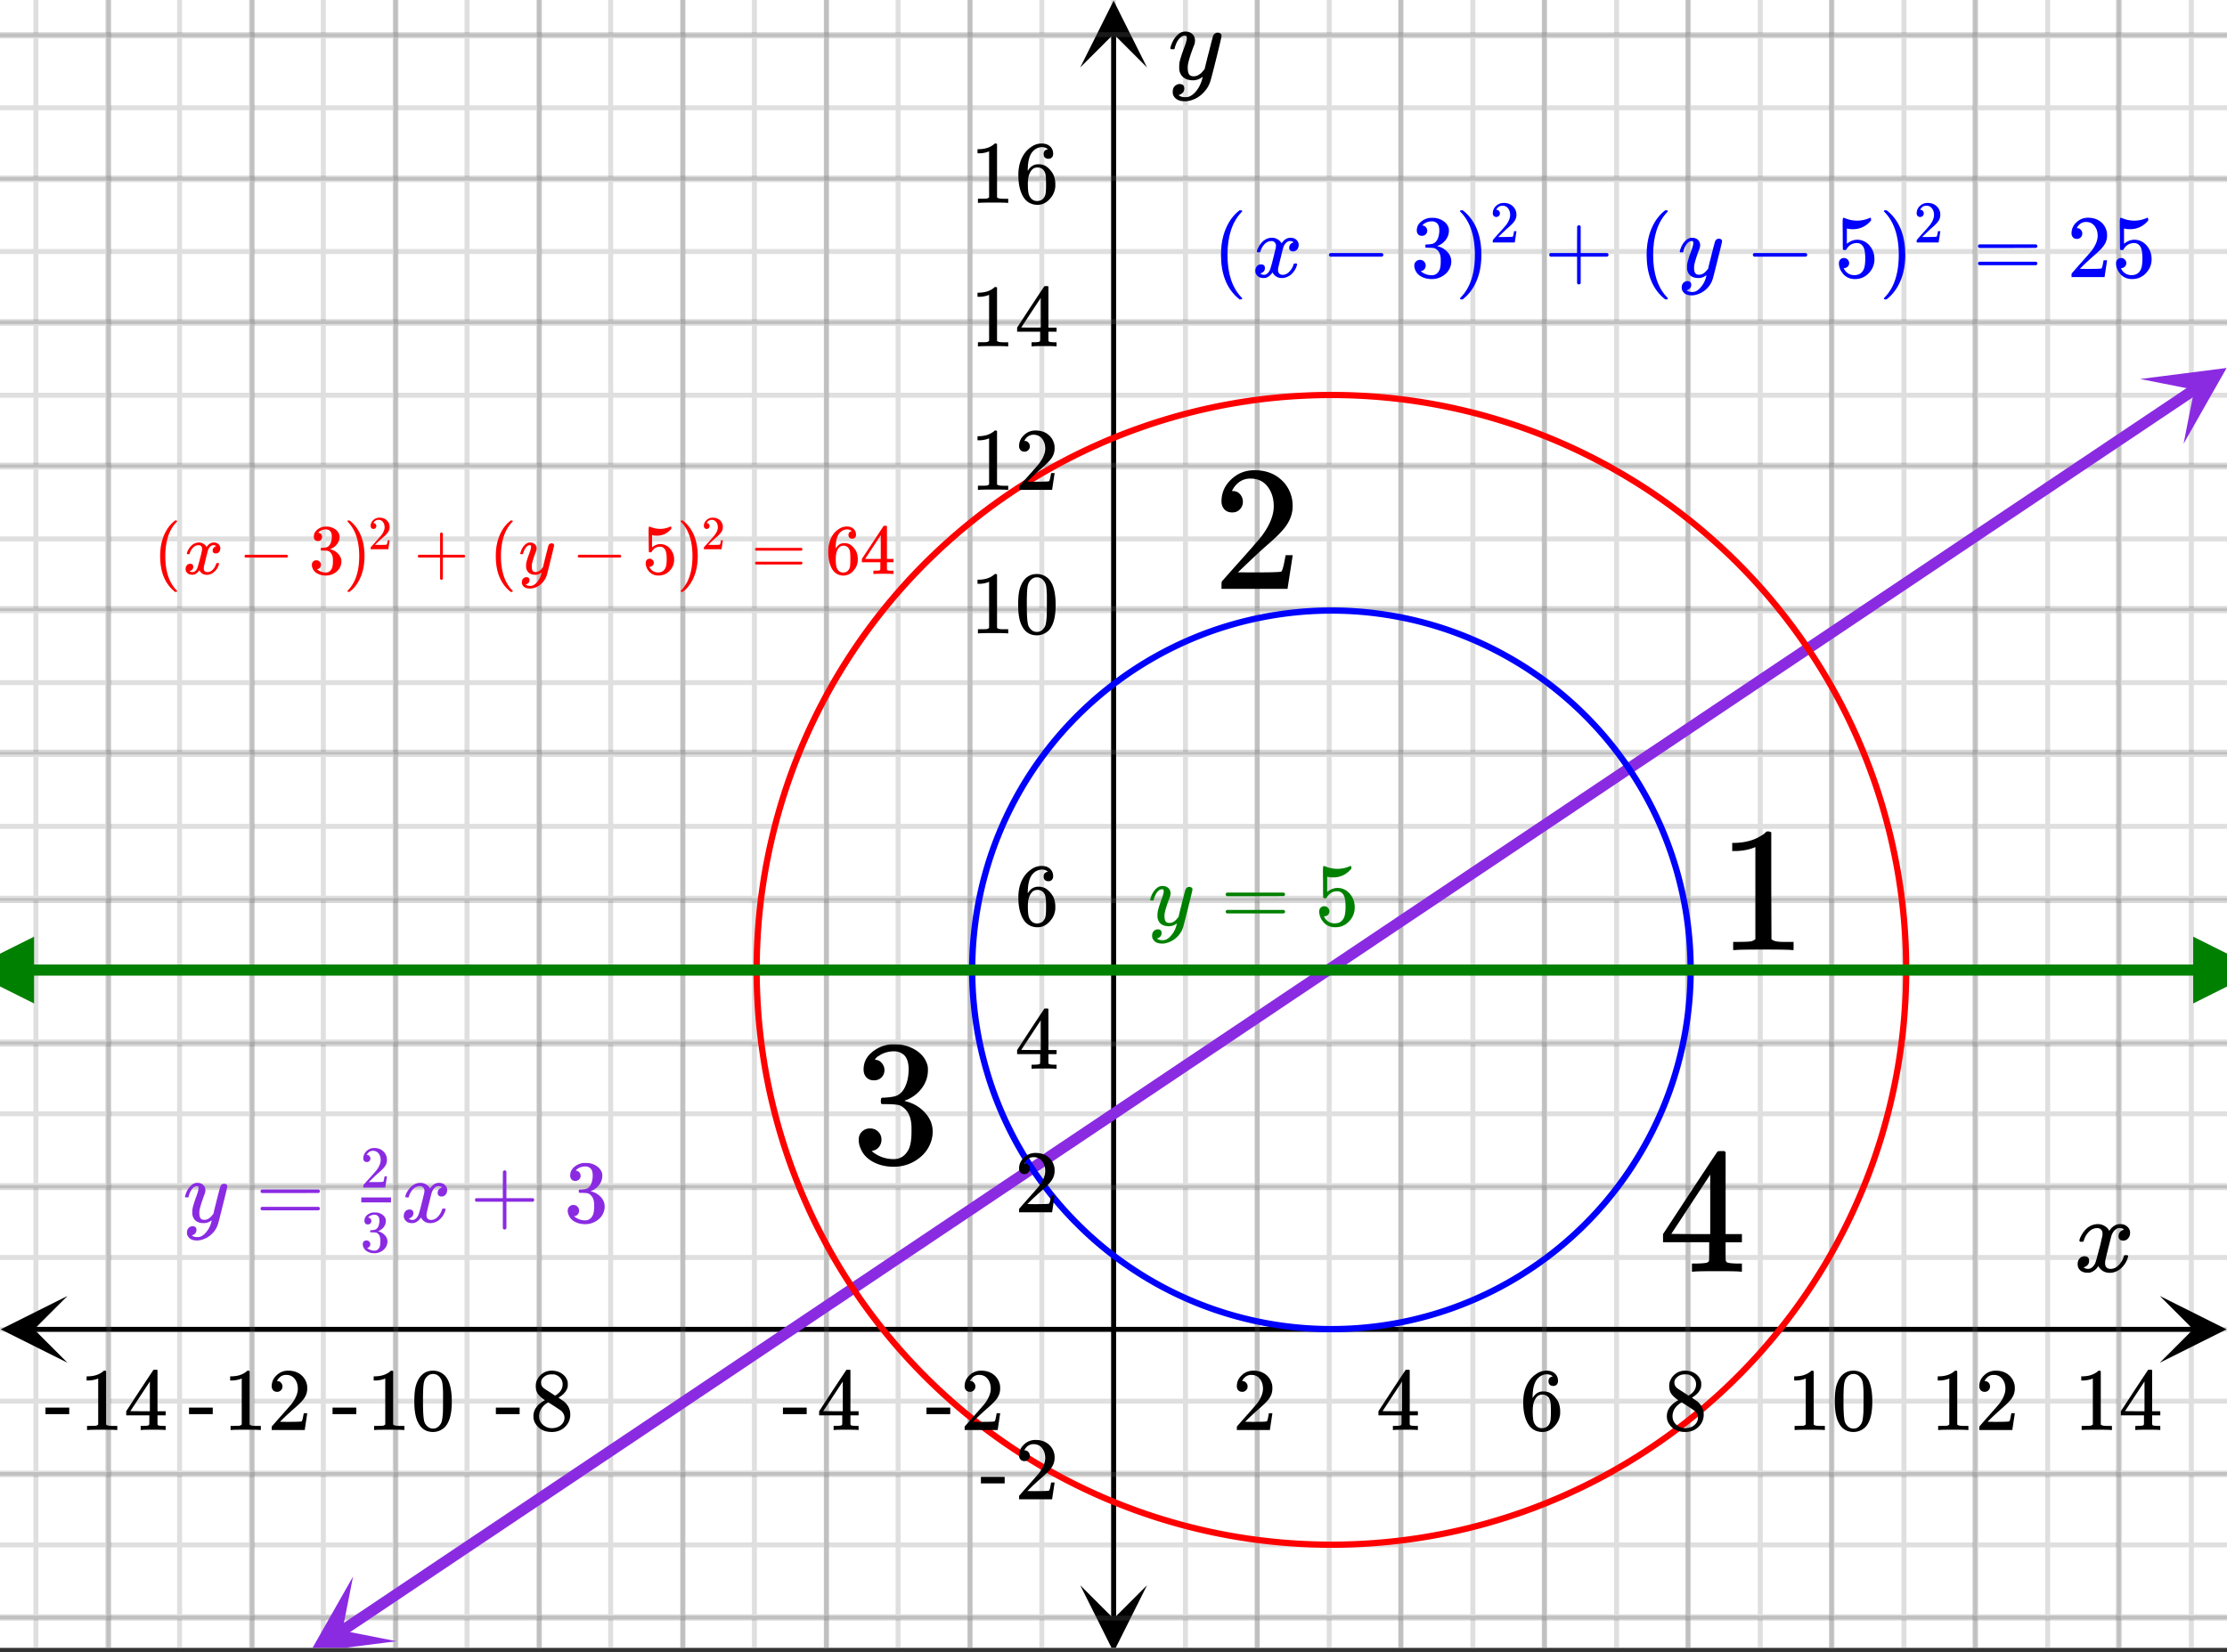 <svg xmlns="http://www.w3.org/2000/svg" xmlns:xlink="http://www.w3.org/1999/xlink" width="449.28" height="333.44" viewBox="0 0 336.96 250.08"><rect x="0" y="0" width="336.96" height="250.08" fill="#333333" stroke="none"/><defs><symbol overflow="visible" id="n"><path d="M.953-4.531c-.074-.063-.11-.125-.11-.188.04-.289.212-.664.516-1.125.508-.77 1.149-1.21 1.922-1.328.145-.02.258-.031.344-.031.375 0 .723.101 1.047.297.32.187.55.43.687.718a3.71 3.71 0 0 0 .266-.343c.406-.446.867-.672 1.39-.672.446 0 .805.133 1.079.39.281.25.422.56.422.922 0 .336-.102.618-.297.844a.916.916 0 0 1-.75.344c-.211 0-.383-.055-.516-.172a.636.636 0 0 1-.187-.469c0-.5.27-.843.812-1.031a.921.921 0 0 0-.172-.125c-.105-.063-.261-.094-.468-.094-.149 0-.25.012-.313.032-.418.18-.727.539-.922 1.078-.031.093-.187.703-.469 1.828-.28 1.125-.433 1.758-.453 1.89a2.74 2.74 0 0 0-.047.5c0 .262.07.47.22.625.155.149.359.22.609.22.457 0 .867-.192 1.234-.579.375-.383.625-.813.75-1.281.039-.114.078-.176.11-.188.03-.02.113-.031.25-.031.206 0 .312.047.312.14 0 .012-.012.07-.031.172-.188.68-.57 1.266-1.141 1.766-.512.399-1.047.594-1.61.594-.761 0-1.34-.336-1.734-1.016-.312.492-.715.813-1.203.969-.105.02-.246.031-.422.031C1.441.156.992-.062.734-.5a1.316 1.316 0 0 1-.156-.656c0-.32.094-.598.281-.828a.95.95 0 0 1 .75-.344c.47 0 .704.23.704.687 0 .399-.188.688-.563.875l-.094.047-.078.031a.123.123 0 0 1-.047.016l-.047.016c0 .031.082.086.25.156.125.055.266.078.422.078.383 0 .723-.242 1.016-.734.113-.196.32-.907.625-2.125.07-.25.144-.524.219-.828.07-.301.125-.536.156-.704.039-.164.066-.265.078-.296.063-.29.094-.5.094-.625 0-.27-.074-.477-.219-.625-.137-.157-.328-.235-.578-.235-.492 0-.918.188-1.281.563a3.171 3.171 0 0 0-.75 1.297c-.024.105-.047.168-.079.187-.023.012-.109.016-.265.016zm0 0"/></symbol><symbol overflow="visible" id="v"><path d="M7.531-7.031c.157 0 .285.043.39.125a.41.41 0 0 1 .173.343c0 .137-.266 1.278-.797 3.422-.531 2.137-.84 3.305-.922 3.516a4.073 4.073 0 0 1-.844 1.469 4.38 4.38 0 0 1-1.343 1.078c-.586.281-1.133.422-1.641.422-.824 0-1.387-.262-1.688-.781-.105-.157-.156-.376-.156-.657 0-.367.102-.652.313-.86.226-.21.468-.312.718-.312.477 0 .72.227.72.688 0 .394-.196.687-.579.875-.023.008-.047.02-.078.031-.031.02-.059.035-.078.047-.024.008-.043.016-.063.016l-.047.03c.032.063.145.13.344.204.176.063.352.094.531.094h.125c.188 0 .329-.012.422-.031.414-.118.805-.391 1.172-.829.375-.437.66-.96.86-1.562.113-.363.171-.578.171-.64 0-.009-.011-.005-.03.015a.546.546 0 0 0-.095.062c-.406.29-.855.438-1.343.438-.555 0-1.012-.133-1.375-.39-.356-.259-.586-.634-.688-1.126a4.332 4.332 0 0 1-.016-.5c0-.258.008-.46.032-.61.07-.456.32-1.253.75-2.39.238-.644.36-1.093.36-1.343A.756.756 0 0 0 2.78-6.5c-.031-.063-.094-.094-.187-.094h-.078c-.25 0-.493.117-.72.344-.355.355-.62.875-.796 1.563 0 .011-.008.03-.016.062a.22.22 0 0 1-.03.063l-.032.015C.91-4.535.89-4.53.859-4.53H.437c-.062-.063-.093-.11-.093-.14 0-.04.015-.118.047-.235.226-.758.57-1.352 1.03-1.782.364-.343.75-.515 1.157-.515.457 0 .82.125 1.094.375.27.25.406.594.406 1.031-.023.211-.039.324-.047.344 0 .074-.086.308-.25.703-.449 1.21-.715 2.094-.797 2.656a3.234 3.234 0 0 0-.015.375c0 .418.062.735.187.953.133.22.375.329.719.329.25 0 .484-.063.703-.188.227-.133.399-.266.516-.39.113-.126.258-.298.437-.516 0-.008.024-.117.078-.328.051-.22.13-.536.235-.954.101-.425.207-.832.312-1.218.407-1.625.63-2.477.672-2.563a.735.735 0 0 1 .703-.437zm0 0"/></symbol><symbol overflow="visible" id="o"><path d="M1.484-5.781c-.25 0-.449-.078-.593-.235a.872.872 0 0 1-.22-.609c0-.645.243-1.195.735-1.656a2.46 2.46 0 0 1 1.766-.703c.77 0 1.41.21 1.922.625.508.418.82.964.937 1.64.008.168.016.32.016.453 0 .524-.156 1.012-.469 1.47-.25.374-.758.89-1.516 1.546-.324.281-.777.695-1.359 1.234l-.781.766 1.016.016c1.414 0 2.164-.024 2.25-.079.039-.007.085-.101.14-.28.031-.095.094-.4.188-.923v-.03h.53v.03l-.374 2.47V0h-5v-.25c0-.188.008-.29.031-.313.008-.007.383-.437 1.125-1.28.977-1.095 1.61-1.813 1.89-2.157.602-.82.907-1.57.907-2.25 0-.594-.156-1.086-.469-1.484-.312-.407-.746-.61-1.297-.61-.523 0-.945.235-1.265.703-.024.032-.047.079-.078.141a.274.274 0 0 0-.047.078c0 .012.02.016.062.016a.68.68 0 0 1 .547.25.801.801 0 0 1 .219.562c0 .23-.078.422-.235.578a.76.76 0 0 1-.578.235zm0 0"/></symbol><symbol overflow="visible" id="p"><path d="M6.234 0c-.125-.031-.71-.047-1.75-.047-1.074 0-1.671.016-1.796.047h-.126v-.625h.422c.383-.008.618-.031.704-.063a.286.286 0 0 0 .171-.14c.008-.008.016-.25.016-.719v-.672h-3.5v-.625l2.031-3.11A431.58 431.58 0 0 1 4.5-9.108c.02-.008.113-.016.281-.016h.25l.078.078v6.203h1.235v.625H5.109V-.89a.25.25 0 0 0 .079.157c.07.062.328.101.765.109h.39V0zm-2.28-2.844v-4.5L1-2.859l1.469.015zm0 0"/></symbol><symbol overflow="visible" id="q"><path d="M5.031-8.11c-.199-.195-.48-.304-.843-.328-.625 0-1.153.274-1.579.813-.418.586-.625 1.492-.625 2.719L2-4.86l.11-.172c.363-.54.859-.813 1.484-.813.414 0 .781.09 1.094.266a2.6 2.6 0 0 1 .64.547c.219.242.395.492.531.75.196.449.297.933.297 1.453v.234c0 .211-.027.403-.078.578-.105.532-.383 1.032-.828 1.5-.387.407-.82.66-1.297.766a2.688 2.688 0 0 1-.547.047c-.168 0-.32-.016-.453-.047-.668-.125-1.2-.484-1.594-1.078C.83-1.66.563-2.79.563-4.218c0-.97.171-1.817.515-2.548.344-.726.82-1.296 1.438-1.703a2.62 2.62 0 0 1 1.562-.515c.531 0 .953.14 1.266.421.32.282.484.665.484 1.141 0 .23-.07.414-.203.547-.125.137-.297.203-.516.203-.218 0-.398-.062-.53-.187-.126-.125-.188-.301-.188-.532 0-.406.21-.644.64-.718zm-.593 3.235a1.18 1.18 0 0 0-.97-.484c-.335 0-.605.105-.812.312C2.22-4.597 2-3.883 2-2.907c0 .794.05 1.345.156 1.657.094.273.242.5.453.688.22.187.477.28.782.28.457 0 .804-.171 1.046-.515.133-.187.22-.41.25-.672.04-.258.063-.64.063-1.14v-.422c0-.508-.023-.895-.063-1.156a1.566 1.566 0 0 0-.25-.688zm0 0"/></symbol><symbol overflow="visible" id="r"><path d="M2.313-4.516c-.438-.289-.778-.593-1.016-.906-.242-.312-.36-.723-.36-1.234 0-.383.07-.707.22-.969.195-.406.488-.734.874-.984.383-.25.82-.375 1.313-.375.613 0 1.144.164 1.594.484.445.324.722.734.828 1.234.007.055.015.164.015.329 0 .199-.008.328-.015.39-.137.594-.547 1.11-1.235 1.547l-.156.11c.5.343.758.523.781.53.664.544 1 1.215 1 2.016 0 .73-.265 1.356-.797 1.875-.53.508-1.199.766-2 .766C2.254.297 1.441-.11.922-.922c-.23-.32-.344-.71-.344-1.172 0-.976.578-1.785 1.735-2.422zM5-6.922c0-.383-.125-.71-.375-.984a1.69 1.69 0 0 0-.922-.516h-.437c-.48 0-.883.164-1.204.485-.23.21-.343.453-.343.734 0 .387.164.695.5.922.039.043.328.23.86.562l.78.516c.008-.008.067-.047.172-.11a2.95 2.95 0 0 0 .25-.187C4.758-5.883 5-6.36 5-6.922zM1.437-2.109c0 .523.192.96.579 1.312a2.01 2.01 0 0 0 1.359.516c.363 0 .695-.07 1-.219.3-.156.531-.36.688-.61.144-.226.218-.472.218-.734 0-.383-.156-.726-.468-1.031-.075-.07-.45-.328-1.125-.766l-.407-.265C3.133-4 3.02-4.07 2.937-4.125l-.109-.063-.156.079c-.563.367-.938.812-1.125 1.343-.074.243-.11.461-.11.657zm0 0"/></symbol><symbol overflow="visible" id="s"><path d="M5.61 0c-.157-.031-.872-.047-2.141-.047C2.207-.047 1.5-.03 1.344 0h-.157v-.625h.344c.52 0 .86-.008 1.016-.031.07-.008.18-.067.328-.172v-6.969c-.023 0-.059.016-.11.047a4.134 4.134 0 0 1-1.39.25h-.25v-.625h.25c.758-.02 1.39-.188 1.89-.5a2.46 2.46 0 0 0 .422-.313c.008-.03.063-.046.157-.046a.36.36 0 0 1 .234.078v8.078c.133.137.43.203.89.203h.798V0zm0 0"/></symbol><symbol overflow="visible" id="t"><path d="M1.297-7.89c.5-.727 1.187-1.094 2.062-1.094.657 0 1.227.226 1.72.671.25.243.456.547.624.922.332.75.5 1.778.5 3.079 0 1.398-.195 2.46-.578 3.187-.25.523-.621.902-1.11 1.14a2.534 2.534 0 0 1-1.14.282c-1.031 0-1.79-.473-2.266-1.422-.386-.727-.578-1.79-.578-3.188 0-.832.051-1.519.156-2.062a4.48 4.48 0 0 1 .61-1.516zm3.031-.157a1.24 1.24 0 0 0-.953-.437c-.375 0-.7.148-.969.437-.199.211-.336.465-.406.766-.074.293-.121.797-.14 1.515 0 .063-.008.246-.016.547v.735c0 .855.008 1.453.031 1.796.031.637.082 1.09.156 1.36.07.273.207.508.406.703.25.273.563.406.938.406.363 0 .664-.133.906-.406.196-.195.332-.43.407-.703.07-.27.128-.723.171-1.36.008-.343.016-.94.016-1.796v-.735-.547c-.023-.718-.07-1.222-.14-1.515-.075-.301-.212-.555-.407-.766zm0 0"/></symbol><symbol overflow="visible" id="u"><path d="M.14-2.406v-.985h3.594v.985zm0 0"/></symbol><symbol overflow="visible" id="I"><path d="M4.484 3.25c0 .082-.078.125-.234.125h-.172l-.39-.328C2.07 1.578 1.265-.563 1.265-3.375c0-1.094.129-2.094.39-3C2.07-7.789 2.75-8.93 3.688-9.797c.07-.05.144-.11.218-.172.082-.07.14-.117.172-.14h.172c.102 0 .164.015.188.046.03.024.046.047.046.079 0 .03-.046.093-.14.187C2.945-8.317 2.25-6.172 2.25-3.359c0 2.804.695 4.937 2.094 6.406.093.101.14.172.14.203zm0 0"/></symbol><symbol overflow="visible" id="K"><path d="M1.328-3.094c-.137-.07-.203-.164-.203-.281 0-.113.066-.203.203-.266h7.828c.133.075.203.168.203.282 0 .105-.07.195-.203.265zm0 0"/></symbol><symbol overflow="visible" id="L"><path d="M1.719-6.25c-.25 0-.446-.07-.578-.219a.863.863 0 0 1-.204-.593c0-.508.196-.938.594-1.282a2.566 2.566 0 0 1 1.407-.625h.203c.312 0 .507.008.593.016.301.043.602.137.907.281.593.305.968.727 1.125 1.266.02.093.03.218.03.375 0 .523-.167.996-.5 1.422-.323.418-.73.714-1.218.89-.055.024-.055.04 0 .047.008 0 .05.012.125.031.55.157 1.016.446 1.39.86.376.418.563.89.563 1.422 0 .367-.086.718-.25 1.062-.218.461-.574.84-1.062 1.14-.492.302-1.04.454-1.64.454-.595 0-1.122-.125-1.579-.375-.46-.25-.766-.586-.922-1.016a1.45 1.45 0 0 1-.14-.656c0-.25.082-.453.25-.61a.831.831 0 0 1 .609-.25c.25 0 .453.087.61.25.163.169.25.372.25.61 0 .21-.063.39-.188.547a.768.768 0 0 1-.469.281l-.094.031c.489.407 1.047.61 1.672.61.5 0 .875-.239 1.125-.719.156-.29.234-.742.234-1.36v-.265c0-.852-.292-1.426-.875-1.719-.124-.05-.398-.082-.812-.093l-.563-.016-.046-.031c-.024-.02-.032-.086-.032-.204 0-.113.008-.18.032-.203.03-.03.054-.046.078-.046.25 0 .508-.02.781-.063.395-.05.695-.27.906-.656.207-.395.313-.867.313-1.422 0-.582-.157-.973-.469-1.172a1.131 1.131 0 0 0-.64-.188c-.45 0-.844.122-1.188.36l-.125.094a.671.671 0 0 0-.094.109l-.047.047a.88.88 0 0 0 .094.031c.176.024.328.11.453.266.125.148.188.32.188.515a.715.715 0 0 1-.235.547.76.76 0 0 1-.562.219zm0 0"/></symbol><symbol overflow="visible" id="M"><path d="M.813-10.094l.046-.015h.297l.375.312C3.156-8.317 3.97-6.176 3.97-3.375c0 1.105-.133 2.105-.39 3C3.16 1.039 2.476 2.18 1.53 3.047c-.062.05-.136.11-.218.172-.075.07-.125.125-.157.156H1a.547.547 0 0 1-.219-.031c-.031-.024-.047-.07-.047-.14.008 0 .063-.06.157-.173C2.285 1.582 2.984-.55 2.984-3.375c0-2.82-.699-4.957-2.093-6.406-.094-.102-.149-.16-.157-.172 0-.07.024-.117.079-.14zm0 0"/></symbol><symbol overflow="visible" id="N"><path d="M.938-3.094C.813-3.164.75-3.258.75-3.375c0-.113.063-.203.188-.266h4.03v-2.015l.016-2.032c.094-.113.18-.171.266-.171.113 0 .203.07.266.203v4.015H9.53c.133.075.203.168.203.282 0 .105-.07.195-.203.265H5.516V.922c-.063.125-.157.187-.282.187-.117 0-.203-.062-.265-.187v-4.016zm0 0"/></symbol><symbol overflow="visible" id="Q"><path d="M1.438-2.89a.72.72 0 0 1 .546.234.72.72 0 0 1 .235.547c0 .21-.078.386-.235.53a.73.73 0 0 1-.515.22h-.094l.047.062c.133.293.336.531.61.719.28.187.609.281.984.281.644 0 1.101-.27 1.375-.812.175-.332.265-.907.265-1.72 0-.925-.125-1.55-.375-1.874-.23-.3-.515-.453-.86-.453-.698 0-1.23.308-1.593.922a.312.312 0 0 1-.094.125.761.761 0 0 1-.203.015c-.148 0-.23-.031-.25-.093-.023-.032-.031-.817-.031-2.36 0-.258-.008-.57-.016-.937v-.72c0-.5.032-.75.094-.75a.047.047 0 0 1 .047-.03l.25.078a4.646 4.646 0 0 0 3.625-.016.402.402 0 0 1 .172-.062c.07 0 .11.086.11.25v.171C4.8-7.686 3.878-7.25 2.765-7.25c-.282 0-.532-.023-.75-.078l-.141-.031v2.312c.508-.406 1.035-.61 1.578-.61.164 0 .348.024.547.063.602.157 1.094.5 1.469 1.032.383.523.578 1.14.578 1.859 0 .812-.29 1.515-.86 2.11-.562.593-1.261.89-2.093.89C2.52.297 2.035.14 1.64-.172a1.618 1.618 0 0 1-.438-.453C.93-.945.758-1.348.687-1.828c0-.02-.007-.055-.015-.11v-.14c0-.25.07-.445.219-.594a.745.745 0 0 1 .546-.219zm0 0"/></symbol><symbol overflow="visible" id="R"><path d="M.75-4.672c0-.125.063-.219.188-.281H9.53c.133.062.203.156.203.281 0 .094-.062.18-.187.25l-4.281.016H.969C.82-4.457.75-4.546.75-4.672zm0 2.61c0-.133.07-.223.219-.266h8.578a.249.249 0 0 0 .062.047l.063.047c.02.011.035.039.047.078.008.031.015.062.015.094 0 .117-.07.203-.203.265H.937C.813-1.859.75-1.945.75-2.063zm0 0"/></symbol><symbol overflow="visible" id="w"><path d="M3.594 2.594c0 .07-.07.11-.203.11H3.25l-.297-.267c-1.293-1.18-1.937-2.89-1.937-5.14 0-.875.101-1.672.312-2.39.332-1.134.875-2.048 1.625-2.735.05-.04.11-.086.172-.14a.734.734 0 0 0 .125-.126h.14c.094 0 .15.016.172.047.02.024.032.043.032.063 0 .023-.043.074-.125.156-1.117 1.18-1.672 2.89-1.672 5.14 0 2.243.555 3.946 1.672 5.126.082.082.125.132.125.156zm0 0"/></symbol><symbol overflow="visible" id="y"><path d="M1.063-2.484c-.106-.051-.157-.118-.157-.204 0-.093.051-.164.156-.218h6.266c.102.054.156.125.156.219 0 .085-.054.152-.156.203zm0 0"/></symbol><symbol overflow="visible" id="z"><path d="M1.375-4.984a.6.6 0 0 1-.469-.188.722.722 0 0 1-.156-.484c0-.407.16-.742.484-1.016.32-.281.692-.445 1.11-.5h.172c.25 0 .406.008.468.016.239.031.477.105.72.218.476.243.78.579.905 1.016.02.074.032.172.032.297 0 .43-.137.809-.407 1.14-.261.337-.59.57-.984.704-.031.023-.031.039 0 .047.02 0 .055.011.11.03.437.118.804.345 1.109.688.3.336.453.711.453 1.125 0 .305-.07.59-.203.86-.168.367-.45.668-.844.906-.398.238-.836.36-1.313.36a2.7 2.7 0 0 1-1.265-.297C.93-.259.687-.532.563-.875a1.116 1.116 0 0 1-.11-.516c0-.207.067-.375.203-.5a.662.662 0 0 1 .469-.187c.207 0 .375.07.5.203a.62.62 0 0 1 .203.469.706.706 0 0 1-.14.437.615.615 0 0 1-.391.235l-.063.015c.383.336.829.5 1.329.5.394 0 .69-.191.89-.578.125-.238.188-.601.188-1.094v-.218c0-.676-.23-1.13-.688-1.36-.105-.039-.324-.066-.656-.078l-.453-.015-.032-.016a.49.49 0 0 1-.015-.172c0-.082.008-.133.031-.156.02-.031.035-.047.047-.047.195 0 .406-.016.625-.047.313-.04.55-.219.719-.531.164-.313.25-.688.25-1.125 0-.469-.125-.782-.375-.938a.863.863 0 0 0-.5-.156 1.58 1.58 0 0 0-.953.297.403.403 0 0 0-.11.062.552.552 0 0 0-.078.094l-.031.047c.02 0 .047.008.078.016a.542.542 0 0 1 .36.218c.093.118.14.25.14.407 0 .18-.059.328-.172.453a.607.607 0 0 1-.453.172zm0 0"/></symbol><symbol overflow="visible" id="A"><path d="M.64-8.078l.047-.016h.235l.312.266c1.29 1.18 1.938 2.887 1.938 5.125 0 .887-.106 1.687-.313 2.406C2.523.836 1.984 1.75 1.234 2.438c-.054.039-.117.085-.187.14a.61.61 0 0 0-.125.125H.797c-.086 0-.14-.012-.172-.031-.023-.012-.031-.047-.031-.11.008 0 .05-.046.125-.14 1.101-1.156 1.656-2.86 1.656-5.11 0-2.257-.555-3.968-1.656-5.124a.743.743 0 0 0-.125-.141c0-.063.015-.102.047-.125zm0 0"/></symbol><symbol overflow="visible" id="B"><path d="M.75-2.484c-.094-.051-.14-.118-.14-.204 0-.093.046-.164.14-.218h3.234v-3.235c.07-.093.141-.14.204-.14.093 0 .164.054.218.156v3.219h3.219c.102.054.156.125.156.219 0 .085-.054.152-.156.203H4.406V.734c-.054.102-.125.157-.218.157-.094 0-.165-.055-.204-.157v-3.218zm0 0"/></symbol><symbol overflow="visible" id="E"><path d="M1.156-2.313c.164 0 .305.063.422.188a.573.573 0 0 1 .188.438.546.546 0 0 1-.188.421.55.55 0 0 1-.406.172h-.078l.031.063c.113.23.281.422.5.578.227.148.492.219.797.219.508 0 .875-.22 1.094-.657.132-.257.203-.718.203-1.375 0-.738-.102-1.238-.297-1.5-.188-.238-.418-.359-.688-.359-.562 0-.984.246-1.265.734-.032.055-.063.086-.094.094a.377.377 0 0 1-.14.016c-.126 0-.196-.02-.204-.063C1.008-3.375 1-4.004 1-5.234c0-.207-.008-.457-.016-.75v-.579c0-.394.024-.593.079-.593.007-.02.019-.032.03-.032l.204.079c.469.187.945.28 1.437.28.508 0 .993-.1 1.454-.312a.36.36 0 0 1 .14-.046c.063 0 .094.07.094.203v.14c-.586.7-1.324 1.047-2.219 1.047-.219 0-.418-.02-.594-.062L1.5-5.891v1.86c.406-.332.828-.5 1.266-.5.132 0 .28.023.437.062.477.117.867.387 1.172.813.313.43.469.922.469 1.484 0 .656-.23 1.227-.688 1.703A2.277 2.277 0 0 1 2.47.234c-.45 0-.836-.125-1.156-.375A1.126 1.126 0 0 1 .953-.5C.743-.758.61-1.078.547-1.453v-.094-.11c0-.206.055-.366.172-.484a.592.592 0 0 1 .437-.171zm0 0"/></symbol><symbol overflow="visible" id="F"><path d="M.61-3.734c0-.094.046-.164.14-.22h6.875c.102.056.156.126.156.22 0 .074-.047.14-.14.203H.78C.664-3.562.61-3.63.61-3.734zm0 2.078c0-.102.054-.172.171-.203h6.86s.007.011.03.03l.063.048c.008.011.02.031.032.062.007.024.015.043.015.063 0 .093-.054.168-.156.218H.75c-.094-.05-.14-.125-.14-.218zm0 0"/></symbol><symbol overflow="visible" id="G"><path d="M4.016-6.484c-.157-.157-.375-.243-.657-.266-.511 0-.933.215-1.265.64-.344.47-.516 1.2-.516 2.188l.016.047.093-.14c.29-.438.688-.657 1.188-.657.332 0 .625.07.875.203.176.106.348.258.516.453.175.188.316.387.421.594.157.356.235.742.235 1.156v.204c0 .156-.024.308-.063.453-.086.43-.308.828-.671 1.203-.305.324-.649.52-1.032.594a1.655 1.655 0 0 1-.422.046c-.148 0-.273-.011-.375-.03a1.922 1.922 0 0 1-1.265-.86c-.43-.664-.64-1.57-.64-2.719 0-.77.132-1.445.405-2.031.27-.582.649-1.035 1.141-1.36a2.14 2.14 0 0 1 1.266-.421c.414 0 .75.117 1 .343.257.219.39.524.39.907 0 .187-.054.335-.156.437a.569.569 0 0 1-.422.156.578.578 0 0 1-.406-.14c-.106-.102-.156-.243-.156-.422 0-.32.164-.516.5-.578zm-.47 2.593a.946.946 0 0 0-.78-.39.871.871 0 0 0-.641.25c-.355.355-.531.922-.531 1.703 0 .637.039 1.078.125 1.328.07.219.191.406.36.563a.932.932 0 0 0 .624.218c.363 0 .645-.14.844-.422a1.22 1.22 0 0 0 .203-.53c.031-.208.047-.509.047-.907v-.344c0-.414-.016-.726-.047-.937a1.26 1.26 0 0 0-.203-.532zm0 0"/></symbol><symbol overflow="visible" id="H"><path d="M4.984 0c-.105-.02-.57-.031-1.39-.031-.867 0-1.352.011-1.453.031h-.094v-.5h.328c.313 0 .504-.016.578-.047a.186.186 0 0 0 .125-.11c.008-.007.016-.202.016-.577v-.547H.297v-.5l1.64-2.485C3.032-6.43 3.583-7.27 3.595-7.28a1.02 1.02 0 0 1 .234-.016h.188l.078.063v4.953h.984v.5h-.984v1.077c0 .044.02.087.062.126.051.055.254.078.61.078h.312V0zM3.156-2.281v-3.594L.796-2.281zm0 0"/></symbol><symbol overflow="visible" id="x"><path d="M.625-3c-.043-.04-.063-.078-.063-.11.032-.195.141-.445.329-.75.343-.507.77-.804 1.28-.89.095-.008.165-.016.22-.016.25 0 .476.07.687.204.219.125.375.28.469.468.094-.113.148-.187.172-.218.27-.301.578-.454.922-.454.289 0 .523.086.703.25a.803.803 0 0 1 .281.625.872.872 0 0 1-.188.563.62.62 0 0 1-.5.219.533.533 0 0 1-.343-.11.412.412 0 0 1-.125-.312c0-.332.18-.563.547-.688 0 0-.043-.023-.125-.078a.68.68 0 0 0-.313-.062.498.498 0 0 0-.203.03c-.273.118-.469.352-.594.704-.031.063-.14.469-.328 1.219-.18.742-.277 1.152-.297 1.234a1.659 1.659 0 0 0-.031.328c0 .18.047.32.14.422.102.094.239.14.407.14.3 0 .57-.124.812-.374.25-.258.414-.547.5-.86.032-.07.055-.113.079-.125a.619.619 0 0 1 .171-.015c.133 0 .204.031.204.093 0 .012-.012.055-.032.125C5.29-1 5.04-.613 4.656-.28c-.336.273-.687.406-1.062.406-.512 0-.89-.227-1.14-.688-.212.325-.477.543-.798.657a2.628 2.628 0 0 1-.281.015C.957.11.66-.035.485-.328a.837.837 0 0 1-.11-.438c0-.218.063-.398.188-.546a.63.63 0 0 1 .5-.235c.312 0 .468.152.468.453 0 .274-.125.469-.375.594a.164.164 0 0 0-.062.016.188.188 0 0 0-.047.03c-.012.013-.024.017-.031.017H.984c0 .023.051.058.157.109a.786.786 0 0 0 .28.047c.259 0 .485-.16.673-.485.07-.125.21-.593.422-1.406.039-.164.086-.348.14-.547.051-.195.086-.347.11-.453.02-.113.035-.18.046-.203.04-.195.063-.336.063-.422a.59.59 0 0 0-.14-.406.511.511 0 0 0-.391-.156c-.324 0-.606.125-.844.375-.242.25-.406.539-.5.859-.012.063-.027.102-.047.11A.505.505 0 0 1 .781-3zm0 0"/></symbol><symbol overflow="visible" id="D"><path d="M4.984-4.64c.094 0 .176.027.25.077.07.055.11.125.11.22 0 .093-.18.85-.532 2.265C4.47-.66 4.27.113 4.22.25a2.797 2.797 0 0 1-.563.969c-.25.3-.547.539-.89.718-.387.176-.746.266-1.079.266-.554 0-.921-.172-1.109-.515-.074-.094-.11-.235-.11-.422 0-.25.067-.446.204-.579A.67.67 0 0 1 1.14.484c.32 0 .484.149.484.454 0 .269-.133.46-.39.578-.012.007-.028.02-.048.03-.023.009-.042.016-.062.016-.012.008-.023.016-.031.016l-.032.016c.02.039.098.086.235.14.113.04.226.063.344.063h.078c.125 0 .218-.008.281-.016.281-.086.54-.273.781-.562A3.11 3.11 0 0 0 3.344.187c.07-.226.11-.363.11-.406 0-.008-.009-.008-.017 0a.359.359 0 0 1-.062.047c-.273.195-.57.297-.89.297-.368 0-.669-.09-.907-.266-.23-.175-.383-.425-.453-.75a1.76 1.76 0 0 1-.016-.328c0-.176.004-.312.016-.406.05-.3.219-.828.5-1.578.156-.426.234-.723.234-.89a.51.51 0 0 0-.03-.204c-.013-.039-.048-.062-.11-.062h-.063c-.168 0-.324.078-.468.234-.231.23-.407.574-.532 1.031 0 .012-.008.028-.015.047 0 .012-.008.024-.016.031L.609-3H.297c-.055-.04-.078-.07-.078-.094 0-.02.015-.07.047-.156.144-.5.367-.89.671-1.172.239-.226.493-.344.766-.344.3 0 .54.086.719.25.187.168.281.399.281.688-.023.137-.039.215-.047.234 0 .043-.054.196-.156.453-.293.805-.469 1.391-.531 1.766v.25c0 .273.039.48.125.625.082.137.238.203.469.203.164 0 .32-.039.468-.125.145-.082.254-.164.328-.25.082-.082.18-.195.297-.344 0-.007.016-.082.047-.218.04-.133.094-.344.156-.625.07-.282.141-.547.204-.797.269-1.082.421-1.649.453-1.703a.485.485 0 0 1 .468-.282zm0 0"/></symbol><symbol overflow="visible" id="C"><path d="M.797-3.078a.43.43 0 0 1-.328-.125.512.512 0 0 1-.11-.328c0-.344.13-.633.391-.875.258-.25.57-.375.938-.375.414 0 .757.11 1.03.328.27.219.438.512.5.875.009.086.016.164.016.234 0 .281-.09.543-.265.781-.125.211-.399.485-.813.829-.168.148-.406.367-.719.656l-.421.406.546.016c.758 0 1.16-.016 1.204-.047.02 0 .046-.047.078-.14.02-.052.05-.22.094-.5v-.016h.296v.015L3.031-.016V0H.36v-.14c0-.094.004-.145.016-.157 0-.008.203-.238.61-.687.519-.582.85-.97 1-1.157.32-.425.484-.82.484-1.187 0-.32-.086-.586-.25-.797a.822.822 0 0 0-.688-.328c-.281 0-.511.125-.687.375A.362.362 0 0 0 .813-4c-.024.031-.032.047-.032.047h.031c.125 0 .223.047.297.14a.456.456 0 0 1-.015.61.368.368 0 0 1-.297.125zm0 0"/></symbol><symbol overflow="visible" id="J"><path d="M.781-3.75C.727-3.8.703-3.848.703-3.89c.031-.25.172-.563.422-.938.414-.633.941-1.004 1.578-1.11.133-.007.235-.015.297-.015.313 0 .598.086.86.25.269.156.46.355.578.594.113-.157.187-.25.218-.282.332-.375.711-.562 1.14-.562.364 0 .661.105.891.312.227.211.344.465.344.766 0 .281-.078.516-.234.703a.776.776 0 0 1-.625.281.64.64 0 0 1-.422-.14.521.521 0 0 1-.156-.39c0-.415.222-.696.672-.845a.58.58 0 0 0-.141-.093.705.705 0 0 0-.39-.094.91.91 0 0 0-.266.031c-.336.149-.586.445-.75.89-.032.075-.164.579-.39 1.516-.231.93-.356 1.45-.376 1.563a1.827 1.827 0 0 0-.047.406c0 .211.063.383.188.516.125.125.289.187.5.187.383 0 .726-.16 1.031-.484.3-.32.508-.676.625-1.063.02-.082.04-.129.063-.14.03-.02.109-.031.234-.031.164 0 .25.039.25.109 0 .012-.012.058-.031.14-.149.563-.461 1.055-.938 1.47-.43.323-.875.484-1.344.484-.625 0-1.101-.282-1.421-.844-.262.406-.594.68-1 .812-.086.02-.2.032-.344.032-.524 0-.89-.188-1.11-.563a.953.953 0 0 1-.14-.531c0-.27.078-.5.234-.688a.798.798 0 0 1 .625-.28c.395 0 .594.187.594.562 0 .336-.164.574-.484.718a.359.359 0 0 1-.063.047l-.078.031c-.012.012-.024.016-.031.016h-.032c0 .031.063.074.188.125a.817.817 0 0 0 .36.078c.32 0 .597-.203.827-.61.102-.163.282-.75.532-1.75.05-.206.109-.437.171-.687.063-.257.11-.457.141-.593.031-.133.05-.211.063-.235a2.86 2.86 0 0 0 .078-.531.678.678 0 0 0-.188-.5.613.613 0 0 0-.484-.203c-.406 0-.762.156-1.063.469a2.562 2.562 0 0 0-.609 1.078c-.012.074-.031.12-.063.14a.752.752 0 0 1-.218.016zm0 0"/></symbol><symbol overflow="visible" id="P"><path d="M6.234-5.813c.125 0 .227.04.313.11.094.062.14.152.14.266 0 .117-.226 1.058-.671 2.828C5.578-.836 5.328.133 5.266.312a3.459 3.459 0 0 1-.688 1.22 3.641 3.641 0 0 1-1.11.874c-.491.239-.945.36-1.359.36-.687 0-1.152-.22-1.39-.657-.094-.125-.14-.304-.14-.53 0-.306.085-.544.265-.72.187-.168.379-.25.578-.25.394 0 .594.188.594.563 0 .332-.157.578-.47.734a.298.298 0 0 1-.062.032.295.295 0 0 0-.078.03c-.011.009-.023.016-.031.016L1.328 2c.031.05.129.11.297.172.133.05.273.078.422.078h.11c.155 0 .273-.012.359-.031.332-.094.648-.324.953-.688A3.69 3.69 0 0 0 4.188.25c.093-.3.14-.477.14-.531 0-.008-.012-.004-.031.015a.358.358 0 0 1-.078.047c-.336.239-.703.36-1.11.36-.46 0-.84-.106-1.14-.313-.293-.219-.48-.531-.563-.937a2.932 2.932 0 0 1-.015-.407c0-.218.007-.382.03-.5.063-.394.266-1.054.61-1.984.196-.531.297-.898.297-1.11a.838.838 0 0 0-.031-.265c-.024-.05-.074-.078-.156-.078h-.063c-.21 0-.406.094-.594.281-.293.293-.511.727-.656 1.297 0 .012-.008.027-.015.047a.188.188 0 0 1-.032.047l-.015.015c-.012.012-.028.016-.047.016h-.36C.305-3.8.281-3.836.281-3.86a.97.97 0 0 1 .047-.203c.188-.625.469-1.113.844-1.468.3-.282.617-.422.953-.422.383 0 .688.105.906.312.227.2.344.485.344.86-.023.168-.04.261-.047.281 0 .055-.07.246-.203.578-.367 1-.586 1.735-.656 2.203a1.857 1.857 0 0 0-.016.297c0 .344.05.61.156.797.114.18.313.266.594.266.207 0 .406-.051.594-.157a1.84 1.84 0 0 0 .422-.328c.093-.101.21-.242.36-.422a32.833 32.833 0 0 1 .25-1.063c.093-.35.175-.687.25-1 .343-1.35.534-2.062.577-2.124a.592.592 0 0 1 .578-.36zm0 0"/></symbol><symbol overflow="visible" id="O"><path d="M.984-3.86a.492.492 0 0 1-.39-.156.558.558 0 0 1-.14-.39c0-.438.16-.805.483-1.11.32-.312.711-.468 1.172-.468.52 0 .946.14 1.282.421.343.282.55.649.625 1.094.007.106.015.203.015.297 0 .344-.105.668-.312.969-.168.25-.508.594-1.016 1.031-.219.188-.515.465-.89.828l-.532.516h.672c.945 0 1.445-.016 1.5-.047.031 0 .063-.063.094-.188.02-.062.062-.265.125-.609v-.031h.36v.031l-.25 1.64V0H.452v-.172A.67.67 0 0 1 .47-.375c0-.008.25-.297.75-.86.656-.718 1.078-1.195 1.265-1.437.395-.539.594-1.039.594-1.5 0-.394-.105-.723-.312-.984-.2-.27-.485-.407-.86-.407-.343 0-.625.157-.843.47A.545.545 0 0 1 1-5a.223.223 0 0 0-.016.063h.047a.45.45 0 0 1 .36.171c.093.106.14.23.14.375a.513.513 0 0 1-.156.375.498.498 0 0 1-.39.157zm0 0"/></symbol><symbol overflow="visible" id="S"><path d="M1.14-4.156a.492.492 0 0 1-.39-.157.586.586 0 0 1-.125-.39c0-.344.129-.629.39-.86.27-.226.583-.363.938-.406h.531c.196.032.399.094.61.188.394.199.644.48.75.843.008.063.015.149.015.25 0 .356-.109.672-.328.954a1.911 1.911 0 0 1-.812.593c-.031.012-.031.016 0 .016.008.012.035.023.078.031.363.106.672.297.922.578.258.274.39.586.39.938 0 .25-.058.492-.171.719a1.867 1.867 0 0 1-.72.765 2.053 2.053 0 0 1-1.077.297c-.399 0-.75-.086-1.063-.25C.773-.223.57-.453.468-.734a.963.963 0 0 1-.093-.438c0-.164.05-.3.156-.406a.594.594 0 0 1 .406-.156c.165 0 .301.058.407.171a.512.512 0 0 1 .172.391.559.559 0 0 1-.125.36.496.496 0 0 1-.297.203l-.063.015c.32.274.692.406 1.11.406.32 0 .57-.16.75-.484.093-.195.14-.5.14-.906v-.172c0-.57-.187-.953-.562-1.14-.094-.04-.281-.063-.563-.063l-.375-.016-.015-.015c-.024-.02-.032-.067-.032-.141 0-.07.008-.113.032-.125.02-.02.035-.031.046-.031.165 0 .336-.016.516-.047.27-.04.473-.192.61-.453.132-.258.203-.57.203-.938 0-.383-.106-.644-.313-.781a.754.754 0 0 0-.422-.125 1.325 1.325 0 0 0-.875.313c-.031.023-.054.042-.062.062l-.032.047c.02 0 .04.008.063.016.113.011.21.07.297.171a.51.51 0 0 1 .125.344.507.507 0 0 1-.531.516zm0 0"/></symbol><symbol overflow="visible" id="T"><path d="M3.422-12.484c-.48 0-.86-.149-1.14-.454-.282-.3-.423-.695-.423-1.187 0-1.02.399-1.875 1.204-2.563a5.167 5.167 0 0 1 2.812-1.234h.406c.625 0 1.02.012 1.188.031a6.239 6.239 0 0 1 1.797.563c1.187.594 1.937 1.437 2.25 2.531.05.18.078.422.078.735 0 1.054-.328 2-.985 2.843a5.372 5.372 0 0 1-2.468 1.781c-.094.043-.094.07 0 .079a.992.992 0 0 0 .265.093 5.706 5.706 0 0 1 2.766 1.704c.758.835 1.14 1.78 1.14 2.843 0 .742-.167 1.45-.5 2.125-.437.918-1.148 1.68-2.124 2.281-.981.602-2.07.907-3.266.907-1.188 0-2.242-.25-3.156-.75-.918-.508-1.54-1.188-1.86-2.031C1.22-2.563 1.125-3 1.125-3.5c0-.508.164-.922.5-1.234a1.694 1.694 0 0 1 1.203-.47c.5 0 .91.165 1.235.485.332.324.5.73.5 1.219 0 .406-.122.766-.36 1.078-.23.305-.543.5-.937.594l-.188.047A5.05 5.05 0 0 0 6.422-.563c.976 0 1.723-.476 2.234-1.437.301-.594.453-1.5.453-2.719v-.531c0-1.707-.574-2.848-1.718-3.422-.274-.113-.825-.18-1.657-.203L4.61-8.891l-.078-.062c-.043-.05-.062-.192-.062-.422 0-.219.023-.352.078-.406.062-.051.11-.078.14-.078.5 0 1.02-.047 1.563-.141.79-.102 1.39-.547 1.797-1.328.414-.781.625-1.723.625-2.828 0-1.164-.313-1.946-.938-2.344a2.23 2.23 0 0 0-1.265-.375c-.899 0-1.688.246-2.375.734a.99.99 0 0 0-.25.172 1.952 1.952 0 0 0-.203.235l-.079.093c.051.024.114.043.188.063.352.031.648.203.89.515.25.305.376.653.376 1.047 0 .43-.153.793-.454 1.094-.292.293-.671.438-1.14.438zm0 0"/></symbol><symbol overflow="visible" id="U"><path d="M11.219 0c-.313-.05-1.746-.078-4.297-.078-2.512 0-3.918.027-4.219.078h-.328v-1.234h.703c1.04 0 1.711-.032 2.016-.094.144-.008.36-.113.64-.313v-13.937a.658.658 0 0 0-.203.078c-.836.324-1.761.496-2.781.516h-.516v-1.235h.516c1.508-.062 2.766-.406 3.766-1.031.332-.176.613-.383.843-.625.032-.05.133-.078.313-.078.187 0 .344.055.469.156v8.063l.03 8.093c.27.274.852.407 1.75.407h1.595V0zm0 0"/></symbol><symbol overflow="visible" id="V"><path d="M2.969-11.563c-.512 0-.914-.16-1.203-.484-.282-.32-.422-.719-.422-1.187 0-1.29.488-2.399 1.468-3.329.977-.925 2.149-1.39 3.516-1.39 1.55 0 2.832.422 3.844 1.265 1.02.836 1.644 1.922 1.875 3.266.039.324.062.621.062.89 0 1.044-.32 2.024-.953 2.938-.5.75-1.515 1.781-3.047 3.094a81.857 81.857 0 0 0-2.687 2.484L3.828-2.5l2.047.016c2.82 0 4.32-.04 4.5-.125.07-.02.16-.211.266-.579.07-.195.203-.804.39-1.828v-.078h1.078v.078l-.765 4.938V0h-10v-.516c0-.351.02-.554.062-.609.008-.02.766-.875 2.266-2.563C5.629-5.862 6.882-7.3 7.437-8c1.208-1.633 1.813-3.133 1.813-4.5 0-1.188-.313-2.18-.938-2.984-.617-.801-1.48-1.204-2.593-1.204-1.043 0-1.887.47-2.532 1.407-.042.074-.101.172-.171.297a.548.548 0 0 0-.079.171c0 .012.047.016.141.016.445 0 .805.164 1.078.485.282.324.422.699.422 1.124a1.6 1.6 0 0 1-.453 1.157c-.293.312-.68.469-1.156.469zm0 0"/></symbol><symbol overflow="visible" id="W"><path d="M12.453 0c-.25-.05-1.414-.078-3.484-.078-2.156 0-3.36.027-3.61.078h-.234v-1.234h.828c.77-.02 1.25-.067 1.438-.141a.463.463 0 0 0 .312-.266c.02-.039.031-.523.031-1.453v-1.36H.75v-1.234l4.078-6.218c2.75-4.176 4.14-6.27 4.172-6.281.04-.04.227-.063.563-.063h.484l.172.172v12.39h2.469v1.235h-2.47v1.375c0 .742.005 1.172.016 1.297a.52.52 0 0 0 .141.328c.145.125.656.2 1.531.219h.781V0zM7.891-5.688v-9L2-5.717l2.938.03zm0 0"/></symbol><clipPath id="a"><path d="M0 0h336.96v249.379H0zm0 0"/></clipPath><clipPath id="b"><path d="M.102 196.137H11V207H.102zm0 0"/></clipPath><clipPath id="c"><path d="M326.79 196.137h10.17V207h-10.17zm0 0"/></clipPath><clipPath id="d"><path d="M16 0h305v249.379H16zm0 0"/></clipPath><clipPath id="e"><path d="M163.445 239H174v10.379h-10.555zm0 0"/></clipPath><clipPath id="f"><path d="M163.445 0H174v10.21h-10.555zm0 0"/></clipPath><clipPath id="g"><path d="M0 4h336.96v242H0zm0 0"/></clipPath><clipPath id="h"><path d="M46 238h14v11.379H46zm0 0"/></clipPath><clipPath id="i"><path d="M43.625 245.164l22.047-14.777 14.773 22.047-22.043 14.773zm0 0"/></clipPath><clipPath id="j"><path d="M323 55h13.96v13H323zm0 0"/></clipPath><clipPath id="k"><path d="M323.82 57.36l22.043-14.774 14.778 22.043-22.043 14.777zm0 0"/></clipPath><clipPath id="l"><path d="M0 141.762h6V152H0zm0 0"/></clipPath><clipPath id="m"><path d="M331.844 141.762h5.117V152h-5.117zm0 0"/></clipPath></defs><g clip-path="url(#a)"><path d="M0 0h337v250.129H0zm0 0" fill="#fff"/><path d="M0 0h337v250.129H0zm0 0" fill="#fff"/><path d="M0 5.438h337M0 16.313h337M0 27.188h337M0 38.063h337M0 48.938h337M0 59.813h337M0 70.688h337M0 81.563h337M0 92.438h337M0 103.313h337M0 114.188h337M0 125.063h337M0 135.94h337M0 146.816h337M0 157.691h337M0 168.566h337M0 179.441h337M0 190.316h337M0 201.191h337M0 212.066h337M0 222.941h337M0 233.816h337M0 244.691h337M5.434 0v250.129M16.304 0v250.129M27.177 0v250.129M38.046 0v250.129M48.919 0v250.129M59.789 0v250.129M70.66 0v250.129M81.531 0v250.129M92.402 0v250.129M103.273 0v250.129M114.145 0v250.129M125.015 0v250.129M135.888 0v250.129M146.757 0v250.129M157.63 0v250.129M168.5 0v250.129M179.371 0v250.129M190.242 0v250.129M201.113 0v250.129M211.984 0v250.129M222.856 0v250.129M233.726 0v250.129M244.599 0v250.129M255.468 0v250.129M266.34 0v250.129M277.21 0v250.129M288.082 0v250.129M298.953 0v250.129M309.824 0v250.129M320.695 0v250.129M331.566 0v250.129" fill="none" stroke-linecap="round" stroke-linejoin="round" stroke="silver" stroke-opacity=".502" stroke-width=".749"/></g><path d="M5.055 201.191h326.89" fill="none" stroke="#000" stroke-width=".749"/><g clip-path="url(#b)"><path d="M10.21 196.137L.103 201.19l10.109 5.055-5.055-5.055zm0 0"/></g><g clip-path="url(#c)"><path d="M326.79 196.137l10.108 5.054-10.109 5.055 5.055-5.055zm0 0"/></g><g clip-path="url(#d)"><path d="M190.219 0v250.129M211.938 0v250.129M233.652 0v250.129M255.372 0v250.129M277.09 0v250.129M298.809 0v250.129M320.523 0v250.129M146.781 0v250.129M125.063 0v250.129M103.348 0v250.129M81.628 0v250.129M59.91 0v250.129M38.191 0v250.129M16.477 0v250.129" fill="none" stroke-linecap="round" stroke-linejoin="round" stroke="#666" stroke-opacity=".251" stroke-width=".749"/></g><path d="M168.5 245.074V5.054" fill="none" stroke="#000" stroke-width=".749"/><g clip-path="url(#e)"><path d="M163.445 239.918l5.055 10.11 5.055-10.11-5.055 5.055zm0 0"/></g><g clip-path="url(#f)"><path d="M163.445 10.21L168.5.103l5.055 10.109-5.055-5.055zm0 0"/></g><g clip-path="url(#g)"><path d="M0 179.734h337M0 158.016h337M0 136.296h337M0 113.833h337M0 92.113h337M0 70.395h337M0 48.68h337M0 26.96h337M0 5.243h337M0 223.168h337M0 244.887h337" fill="none" stroke-linecap="round" stroke-linejoin="round" stroke="#666" stroke-opacity=".251" stroke-width=".749"/></g><path d="M51.71 246.844l1.88-1.262 1.883-1.258 3.765-2.523 1.88-1.262 5.648-3.785 1.879-1.262 3.765-2.523 1.883-1.258 1.879-1.262 5.648-3.785 1.88-1.262 5.648-3.785 1.879-1.258 5.648-3.785 1.879-1.261 5.648-3.786 1.88-1.261 1.882-1.262 1.883-1.258 1.879-1.262 5.648-3.785 1.88-1.261 5.648-3.786 1.878-1.257 5.649-3.786 1.879-1.261 5.648-3.785 1.88-1.262 1.882-1.262 1.883-1.258 1.883-1.261 1.879-1.262 5.648-3.785 1.879-1.262 3.765-2.523 1.883-1.258 1.88-1.262 5.648-3.785 1.879-1.262 5.648-3.785 1.879-1.262 1.883-1.258 3.765-2.523 1.88-1.262 5.648-3.785 1.879-1.262 1.882-1.261 1.883-1.258 1.883-1.262 1.879-1.262 5.648-3.785 1.88-1.261 3.765-2.524 1.883-1.258 1.879-1.261 3.765-2.524 1.88-1.262 5.648-3.785 1.879-1.261 1.882-1.262 1.883-1.258 1.883-1.262 1.879-1.261 5.648-3.786 1.88-1.261 3.765-2.524 1.883-1.258 1.879-1.261 5.648-3.785 1.879-1.262 5.648-3.785 1.88-1.262 1.882-1.258 3.766-2.523 1.879-1.262 5.648-3.785 1.879-1.262 1.883-1.262 1.883-1.257 1.882-1.262 1.88-1.262 5.648-3.785 1.879-1.262 5.648-3.785 1.879-1.258 5.648-3.785 1.88-1.262 5.648-3.785 1.879-1.261 1.882-1.258 1.883-1.262 1.88-1.262 5.648-3.785" fill="none" stroke-width="1.685" stroke-linecap="round" stroke-linejoin="round" stroke="#8a2be2"/><g clip-path="url(#h)"><g clip-path="url(#i)"><path d="M53.422 238.598l-6.512 11.464 13.078-1.667-8.18-1.614zm0 0" fill="#8a2be2"/></g></g><g clip-path="url(#j)"><g clip-path="url(#k)"><path d="M323.82 57.36l13.082-1.669-6.515 11.47 1.617-8.184zm0 0" fill="#8a2be2"/></g></g><path d="M255.805 146.781c0 1.782-.086 3.559-.262 5.332a53.535 53.535 0 0 1-.781 5.278 54.77 54.77 0 0 1-1.297 5.175 53.37 53.37 0 0 1-1.797 5.024 54.744 54.744 0 0 1-5.023 9.402 53.98 53.98 0 0 1-6.758 8.239 53.98 53.98 0 0 1-8.238 6.762 53.682 53.682 0 0 1-4.575 2.745 54.42 54.42 0 0 1-15.02 5.375c-1.745.348-3.503.61-5.277.782-1.77.175-3.546.261-5.328.261-1.777 0-3.554-.086-5.324-.261a53.364 53.364 0 0 1-5.277-.782 54.77 54.77 0 0 1-5.176-1.297 54.909 54.909 0 0 1-5.024-1.796 54.835 54.835 0 0 1-4.82-2.282 53.682 53.682 0 0 1-4.574-2.746 53.98 53.98 0 0 1-8.238-6.761 53.98 53.98 0 0 1-6.758-8.238 54.744 54.744 0 0 1-5.024-9.403 53.37 53.37 0 0 1-1.796-5.024 54.77 54.77 0 0 1-1.297-5.175 53.536 53.536 0 0 1-.782-5.278 54.023 54.023 0 0 1-.261-5.332c0-1.781.086-3.554.261-5.328.172-1.773.434-3.531.782-5.277.347-1.75.78-3.473 1.297-5.18a53.37 53.37 0 0 1 1.796-5.023 53.81 53.81 0 0 1 2.282-4.825 54.676 54.676 0 0 1 5.918-8.863 54.484 54.484 0 0 1 21.215-15.738 53.581 53.581 0 0 1 10.2-3.094 54.558 54.558 0 0 1 5.276-.785 53.865 53.865 0 0 1 5.324-.262 53.885 53.885 0 0 1 10.606 1.047 53.581 53.581 0 0 1 10.195 3.094 53.81 53.81 0 0 1 4.824 2.281 54.027 54.027 0 0 1 8.86 5.922 54.484 54.484 0 0 1 7.535 7.535 54.767 54.767 0 0 1 5.918 8.863 53.81 53.81 0 0 1 2.281 4.825 53.37 53.37 0 0 1 1.797 5.023c.516 1.707.95 3.43 1.297 5.18.347 1.746.61 3.504.781 5.277.176 1.774.262 3.547.262 5.328zm0 0" fill="none" stroke-width=".948" stroke="#00f"/><path d="M288.418 146.781c0 1.426-.035 2.848-.105 4.27a85.37 85.37 0 0 1-.836 8.496 80.196 80.196 0 0 1-.73 4.207 84.442 84.442 0 0 1-.934 4.168 92.932 92.932 0 0 1-1.137 4.117c-.414 1.36-.86 2.711-1.34 4.055a84.568 84.568 0 0 1-1.54 3.98 89.135 89.135 0 0 1-1.726 3.907 86.97 86.97 0 0 1-1.922 3.812 84.827 84.827 0 0 1-4.386 7.324 86.342 86.342 0 0 1-7.871 10.09 84.729 84.729 0 0 1-2.946 3.094 84.617 84.617 0 0 1-3.09 2.945 88.203 88.203 0 0 1-6.598 5.418 86.214 86.214 0 0 1-7.097 4.742 88.84 88.84 0 0 1-3.71 2.106 87.04 87.04 0 0 1-3.817 1.918 82.799 82.799 0 0 1-3.902 1.73 84.568 84.568 0 0 1-3.981 1.54 86.424 86.424 0 0 1-8.168 2.477c-1.379.346-2.77.659-4.164.936a85.772 85.772 0 0 1-8.441 1.25 86.315 86.315 0 0 1-17.051 0 85.772 85.772 0 0 1-12.606-2.187 86.423 86.423 0 0 1-8.168-2.477 84.568 84.568 0 0 1-3.98-1.539 82.8 82.8 0 0 1-3.902-1.73 87.04 87.04 0 0 1-3.817-1.918 88.84 88.84 0 0 1-7.32-4.39 86.215 86.215 0 0 1-6.852-5.087 84.426 84.426 0 0 1-3.234-2.789 84.615 84.615 0 0 1-3.09-2.945 84.728 84.728 0 0 1-2.945-3.094 91.29 91.29 0 0 1-2.79-3.23 87.38 87.38 0 0 1-7.367-10.465 84.828 84.828 0 0 1-2.101-3.719 86.97 86.97 0 0 1-1.922-3.812 96.33 96.33 0 0 1-1.73-3.903 91.063 91.063 0 0 1-1.536-3.984 89.463 89.463 0 0 1-1.34-4.055 87.88 87.88 0 0 1-2.07-8.285 80.196 80.196 0 0 1-.73-4.207 85.37 85.37 0 0 1-.836-8.496 86.392 86.392 0 0 1 0-8.54 85.948 85.948 0 0 1 .836-8.496c.207-1.406.449-2.808.73-4.206a87.88 87.88 0 0 1 2.07-8.281c.415-1.364.86-2.715 1.34-4.055.48-1.34.993-2.668 1.536-3.985a87.112 87.112 0 0 1 3.652-7.719 87.026 87.026 0 0 1 4.387-7.324 87.38 87.38 0 0 1 7.871-10.09 88.03 88.03 0 0 1 2.945-3.093 88.145 88.145 0 0 1 6.324-5.734 84.34 84.34 0 0 1 3.364-2.626 90.406 90.406 0 0 1 3.488-2.46 86.338 86.338 0 0 1 3.61-2.282 87.11 87.11 0 0 1 15.41-7.293c1.34-.48 2.69-.926 4.054-1.34a86.462 86.462 0 0 1 20.977-3.64 86.353 86.353 0 0 1 8.535 0 86.302 86.302 0 0 1 12.699 1.566 86.462 86.462 0 0 1 8.277 2.074 86.347 86.347 0 0 1 8.036 2.875 87.033 87.033 0 0 1 7.718 3.653 84.633 84.633 0 0 1 3.711 2.105 86.337 86.337 0 0 1 3.61 2.281 90.405 90.405 0 0 1 3.488 2.461 84.34 84.34 0 0 1 3.363 2.625 88.145 88.145 0 0 1 6.324 5.735 88.03 88.03 0 0 1 2.946 3.093 87.38 87.38 0 0 1 12.258 17.414 87.11 87.11 0 0 1 1.921 3.817 86.972 86.972 0 0 1 1.727 3.902 86.406 86.406 0 0 1 2.879 8.04c.41 1.363.789 2.734 1.137 4.117.347 1.378.656 2.77.933 4.164.281 1.398.524 2.8.73 4.207a85.948 85.948 0 0 1 .837 8.496 86.51 86.51 0 0 1 .105 4.27zm0 0" fill="none" stroke-width=".948" stroke="red"/><path d="M5.055 146.816h326.89" fill="none" stroke-width="1.685" stroke="green"/><g clip-path="url(#l)"><path d="M5.156 141.762l-10.11 5.054 10.11 5.055zm0 0" fill="green"/></g><g clip-path="url(#m)"><path d="M331.844 141.762l10.11 5.054-10.11 5.055zm0 0" fill="green"/></g><use xlink:href="#n" x="313.784" y="192.464"/><use xlink:href="#o" x="186.473" y="216.429"/><use xlink:href="#p" x="208.191" y="216.429"/><use xlink:href="#q" x="229.909" y="216.429"/><use xlink:href="#r" x="251.627" y="216.429"/><use xlink:href="#s" x="270.349" y="216.429"/><use xlink:href="#t" x="277.089" y="216.429"/><use xlink:href="#s" x="292.067" y="216.429"/><use xlink:href="#o" x="298.807" y="216.429"/><use xlink:href="#s" x="313.784" y="216.429"/><use xlink:href="#p" x="320.524" y="216.429"/><use xlink:href="#u" x="140.042" y="216.429"/><use xlink:href="#o" x="145.284" y="216.429"/><use xlink:href="#u" x="118.324" y="216.429"/><use xlink:href="#p" x="123.567" y="216.429"/><use xlink:href="#u" x="74.889" y="216.429"/><use xlink:href="#r" x="80.131" y="216.429"/><use xlink:href="#u" x="50.176" y="216.429"/><use xlink:href="#s" x="55.418" y="216.429"/><use xlink:href="#t" x="62.158" y="216.429"/><use xlink:href="#u" x="28.458" y="216.429"/><use xlink:href="#s" x="33.7" y="216.429"/><use xlink:href="#o" x="40.44" y="216.429"/><use xlink:href="#u" x="6.74" y="216.429"/><use xlink:href="#s" x="11.982" y="216.429"/><use xlink:href="#p" x="18.722" y="216.429"/><use xlink:href="#v" x="176.738" y="11.982"/><use xlink:href="#o" x="153.522" y="183.478"/><use xlink:href="#p" x="153.522" y="161.76"/><use xlink:href="#q" x="153.522" y="140.042"/><use xlink:href="#s" x="146.782" y="95.858"/><use xlink:href="#t" x="153.522" y="95.858"/><use xlink:href="#s" x="146.782" y="74.14"/><use xlink:href="#o" x="153.522" y="74.14"/><use xlink:href="#s" x="146.782" y="52.422"/><use xlink:href="#p" x="153.522" y="52.422"/><use xlink:href="#s" x="146.782" y="30.704"/><use xlink:href="#q" x="153.522" y="30.704"/><use xlink:href="#u" x="148.28" y="226.913"/><use xlink:href="#o" x="153.522" y="226.913"/><use xlink:href="#w" x="23.216" y="86.871" fill="red"/><use xlink:href="#x" x="27.709" y="86.871" fill="red"/><use xlink:href="#y" x="36.087" y="86.871" fill="red"/><use xlink:href="#z" x="46.735" y="86.871" fill="red"/><use xlink:href="#A" x="51.978" y="86.871" fill="red"/><use xlink:href="#B" x="62.602" y="86.871" fill="red"/><use xlink:href="#C" x="55.722" y="83.127" fill="red"/><use xlink:href="#w" x="74" y="86.871" fill="red"/><use xlink:href="#D" x="78.493" y="86.871" fill="red"/><use xlink:href="#y" x="86.508" y="86.871" fill="red"/><use xlink:href="#E" x="97.157" y="86.871" fill="red"/><use xlink:href="#A" x="102.399" y="86.871" fill="red"/><use xlink:href="#F" x="113.632" y="86.871" fill="red"/><use xlink:href="#C" x="106.143" y="83.127" fill="red"/><use xlink:href="#G" x="124.866" y="86.871" fill="red"/><use xlink:href="#H" x="130.108" y="86.871" fill="red"/><use xlink:href="#I" x="183.478" y="41.938" fill="#00f"/><use xlink:href="#J" x="189.469" y="41.938" fill="#00f"/><use xlink:href="#K" x="199.953" y="41.938" fill="#00f"/><use xlink:href="#L" x="213.433" y="41.938" fill="#00f"/><use xlink:href="#M" x="220.173" y="41.938" fill="#00f"/><use xlink:href="#N" x="233.653" y="41.938" fill="#00f"/><use xlink:href="#O" x="225.416" y="36.696" fill="#00f"/><use xlink:href="#I" x="247.882" y="41.938" fill="#00f"/><use xlink:href="#P" x="253.873" y="41.938" fill="#00f"/><use xlink:href="#K" x="264.089" y="41.938" fill="#00f"/><use xlink:href="#Q" x="277.569" y="41.938" fill="#00f"/><use xlink:href="#M" x="284.309" y="41.938" fill="#00f"/><use xlink:href="#R" x="298.538" y="41.938" fill="#00f"/><use xlink:href="#O" x="289.551" y="36.696" fill="#00f"/><use xlink:href="#o" x="312.766" y="41.938" fill="#00f"/><use xlink:href="#Q" x="319.506" y="41.938" fill="#00f"/><use xlink:href="#P" x="173.742" y="140.042" fill="green"/><use xlink:href="#R" x="184.706" y="140.042" fill="green"/><use xlink:href="#Q" x="198.935" y="140.042" fill="green"/><use xlink:href="#P" x="27.709" y="184.976" fill="#8a2be2"/><use xlink:href="#R" x="38.673" y="184.976" fill="#8a2be2"/><g fill="#8a2be2"><use xlink:href="#J" x="60.625" y="184.976"/></g><g fill="#8a2be2"><use xlink:href="#N" x="71.109" y="184.976"/></g><g fill="#8a2be2"><use xlink:href="#S" x="54.517" y="189.469"/></g><path d="M54.668 181.23h4.496v.75h-4.496zm0 0" fill="#8a2be2"/><g fill="#8a2be2"><use xlink:href="#O" x="54.517" y="179.733"/></g><g fill="#8a2be2"><use xlink:href="#L" x="85.338" y="184.976"/></g><g><use xlink:href="#T" x="128.809" y="175.989"/></g><g><use xlink:href="#U" x="259.864" y="143.787"/></g><g><use xlink:href="#V" x="183.478" y="89.118"/></g><g><use xlink:href="#W" x="250.878" y="192.464"/></g></svg>